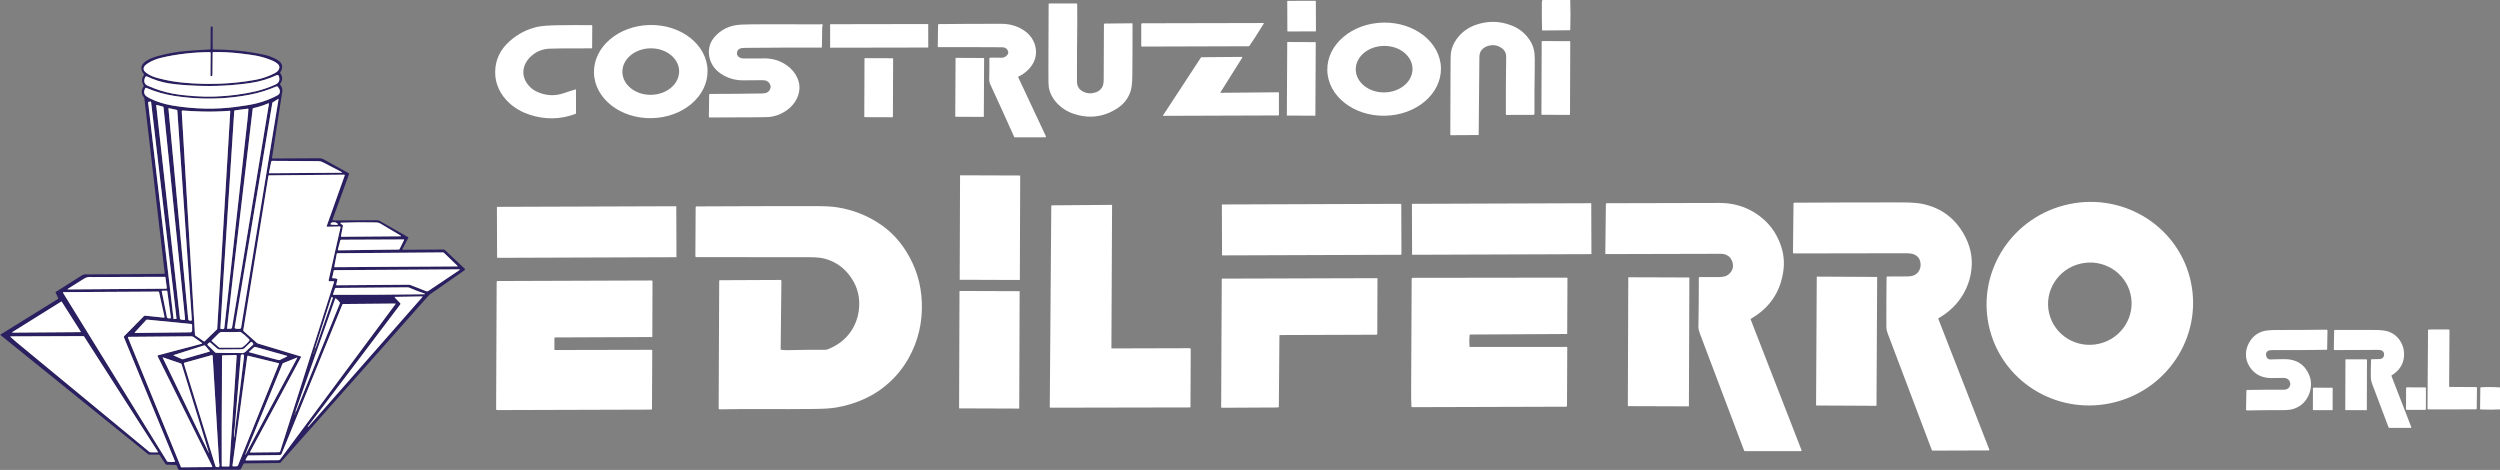 <svg width="2362" height="444" viewBox="0 0 2362 444" fill="none" xmlns="http://www.w3.org/2000/svg">
<rect x="0" y="0" width="2362" height="444" fill="#808080" stroke="none"/>
<g clip-path="url(#clip0_1_2)">
<path d="M1457.31 0C1466.06 0 1474.81 0 1483.56 0C1483.87 9.353 1483.87 18.707 1483.58 28.06C1483.57 28.35 1483.34 28.57 1483.06 28.58L1457.43 28.81C1457.16 28.82 1456.93 28.59 1456.92 28.31C1456.71 19.71 1456.66 11.107 1456.75 2.5C1456.76 1.267 1456.95 0.433 1457.31 0Z" fill="white"/>
<path d="M1242.78 0.724L1216.62 0.816C1216.39 0.817 1216.2 1.005 1216.2 1.237L1216.3 29.317C1216.3 29.549 1216.49 29.736 1216.72 29.736L1242.88 29.644C1243.11 29.643 1243.3 29.455 1243.3 29.223L1243.2 1.143C1243.2 0.911 1243.01 0.724 1242.78 0.724Z" fill="white"/>
<path d="M1017.8 20.32C1017.57 39.127 1017.47 57.937 1017.5 76.75C1017.51 79.157 1018.03 81.203 1019.07 82.89C1020.02 84.437 1021.57 85.717 1023.7 86.73C1027.36 88.47 1031.21 88.643 1035.25 87.25C1038.04 86.29 1040.09 84.63 1041.42 82.27C1042.3 80.703 1042.75 78.27 1042.77 74.97C1042.85 57.79 1042.93 40.44 1043 22.92C1043.01 22.56 1043.29 22.28 1043.64 22.27L1069.5 22C1069.77 21.99 1070 22.22 1070 22.5C1070.05 38.74 1070 54.977 1069.83 71.21C1069.76 77.99 1069.22 82.957 1068.2 86.11C1065.96 93.037 1061.66 98.52 1055.31 102.56C1042.38 110.787 1028.59 112.38 1013.93 107.34C1007.81 105.24 1002.58 101.797 998.24 97.01C994.273 92.637 991.813 87.713 990.86 82.24C990.607 80.813 990.493 75.477 990.52 66.23C990.573 45.403 990.65 24.573 990.75 3.74C990.75 3.5 990.94 3.31 991.17 3.31L1017.08 3.25C1017.44 3.25 1017.72 3.53 1017.73 3.89C1017.84 9.657 1017.86 15.133 1017.8 20.32Z" fill="white"/>
<path d="M1376.19 36.94C1380.88 30.427 1387.15 25.863 1395 23.25C1406.23 19.503 1417.34 19.803 1428.33 24.15C1435.81 27.11 1441.66 32.01 1445.88 38.85C1447.99 42.277 1449.28 45.993 1449.75 50C1450.06 52.633 1450.15 57.133 1450.04 63.5C1449.77 77.913 1449.67 92.647 1449.76 107.7C1449.76 108.14 1449.4 108.5 1448.95 108.5L1423.18 108.57C1422.94 108.57 1422.75 108.38 1422.75 108.14C1422.68 90.127 1422.78 72.08 1423.03 54C1423.09 50.153 1421.54 47.203 1418.38 45.15C1414.2 42.43 1409.73 41.943 1404.98 43.69C1402.39 44.637 1400.42 46.183 1399.08 48.33C1398.2 49.737 1397.74 51.783 1397.71 54.47C1397.45 78.663 1397.24 102.86 1397.07 127.06C1397.06 127.34 1396.84 127.57 1396.56 127.58L1370.8 127.74C1370.5 127.75 1370.25 127.49 1370.25 127.18C1370.35 106.06 1370.43 84.987 1370.48 63.96C1370.5 55.94 1370.6 51.313 1370.79 50.08C1371.5 45.313 1373.3 40.933 1376.19 36.94Z" fill="white"/>
<path d="M1361.4 64.319C1361.87 88.62 1338.21 108.78 1308.56 109.352C1278.92 109.92 1254.51 90.68 1254.04 66.381C1253.57 42.08 1277.23 21.92 1306.88 21.348C1336.52 20.78 1360.93 40.02 1361.4 64.319ZM1334.54 64.872C1334.32 52.74 1322.15 43.11 1307.35 43.373C1292.54 43.63 1280.71 53.68 1280.92 65.808C1281.14 77.94 1293.31 87.57 1308.11 87.307C1322.92 87.05 1334.75 77 1334.54 64.872Z" fill="white"/>
<path d="M1189.4 29.62C1186.54 34.247 1183.56 38.8 1180.47 43.28C1180.29 43.53 1180 43.68 1179.69 43.69L1078.96 44C1078.57 44 1078.25 43.68 1078.25 43.29V22.99C1078.25 22.44 1078.69 22 1079.24 22L1193.76 21.75C1194.13 21.75 1194.22 21.907 1194.02 22.22C1192.46 24.687 1190.92 27.153 1189.4 29.62Z" fill="white"/>
<path d="M962.02 73.02L988.15 128.74C988.37 129.21 988.04 129.75 987.52 129.75H958.88C958.58 129.75 958.3 129.57 958.18 129.3C950.76 112.713 943.233 96.17 935.6 79.67C934.88 78.11 934.547 76.45 934.6 74.69C934.787 68.543 934.833 62.12 934.74 55.42C934.73 54.92 935.14 54.5 935.65 54.5C938.343 54.5 940.883 54.5 943.27 54.5C943.35 54.5 944 54.53 945.22 54.59C947.393 54.69 949.217 54.14 950.69 52.94C952.723 51.28 953.14 49.403 951.94 47.31C950.927 45.55 949.197 44.663 946.75 44.65C926.77 44.517 906.683 44.487 886.49 44.56C886.22 44.57 885.99 44.35 886 44.08L886.29 23.49C886.3 23.09 886.62 22.77 887.03 22.76C907.09 22.547 926.83 22.46 946.25 22.5C954.85 22.52 962.413 24.957 968.94 29.81C972.067 32.137 974.507 35.043 976.26 38.53C978 41.99 978.86 45.58 978.84 49.3C978.813 53.773 977.513 57.903 974.94 61.69C971.847 66.237 967.623 69.79 962.27 72.35C962.02 72.47 961.9 72.77 962.02 73.02Z" fill="white"/>
<path d="M876.711 22.71L784.551 22.87C784.402 22.871 784.281 22.992 784.281 23.141L784.319 44.801C784.319 44.95 784.44 45.071 784.589 45.07L876.749 44.91C876.898 44.909 877.019 44.788 877.019 44.639L876.981 22.979C876.981 22.83 876.86 22.709 876.711 22.71Z" fill="white"/>
<path d="M776.81 27.09L776.54 44.49C776.54 44.77 776.3 45 776.01 45C751.89 44.913 727.93 44.99 704.13 45.23C701.903 45.25 700.34 45.427 699.44 45.76C697.487 46.48 696.443 47.853 696.31 49.88C696.19 51.653 696.803 53.007 698.15 53.94C699.403 54.813 701.02 55.25 703 55.25C707.78 55.25 712.563 55.25 717.35 55.25C717.41 55.25 718.677 55.223 721.15 55.17C729.623 54.983 737.083 57.21 743.53 61.85C748.11 65.137 751.407 69.137 753.42 73.85C755.753 79.33 755.963 84.797 754.05 90.25C751.89 96.397 747.727 101.437 741.56 105.37C737.18 108.157 732.347 109.877 727.06 110.53C726.113 110.65 721.07 110.747 711.93 110.82C698.157 110.927 684.263 110.987 670.25 111C669.97 111 669.74 110.77 669.75 110.48L670 89.51C670.01 89.09 670.34 88.75 670.75 88.75C687.063 88.743 703.453 88.593 719.92 88.3C722.387 88.26 724.183 87.84 725.31 87.04C726.47 86.207 727.3 85.093 727.8 83.7C728.253 82.42 728.177 81.137 727.57 79.85C726.283 77.117 724.01 75.75 720.75 75.75C714.663 75.75 708.58 75.797 702.5 75.89C694.56 76.01 687.33 73.86 680.81 69.44C677.39 67.113 674.71 64.233 672.77 60.8C670.85 57.393 669.837 53.723 669.73 49.79C669.59 44.35 671.283 39.523 674.81 35.31C681.123 27.79 689.603 23.77 700.25 23.25C707.817 22.877 732.573 22.793 774.52 23C774.727 23 775.207 22.953 775.96 22.86C777.007 22.733 777.417 23.117 777.19 24.01C776.95 24.937 776.823 25.963 776.81 27.09Z" fill="white"/>
<path d="M668.49 66.6C668.96 90.91 645.31 111.07 615.675 111.642C586.04 112.21 561.64 92.97 561.17 68.66C560.7 44.35 584.35 24.19 613.985 23.618C643.62 23.05 668.02 42.29 668.49 66.6ZM641.656 67.152C641.44 55.02 629.27 45.39 614.457 45.653C599.65 45.91 587.81 55.96 588.024 68.088C588.24 80.22 600.41 89.85 615.223 89.587C630.03 89.33 641.87 79.28 641.656 67.152Z" fill="white"/>
<path d="M559.56 24.27L559.44 45.18C559.44 45.46 559.22 45.69 558.94 45.69C537 45.623 523.603 45.727 518.75 46C512.597 46.347 507.233 48.46 502.66 52.34C498.407 55.947 495.797 60.083 494.83 64.75C493.717 70.157 495.107 75.323 499 80.25C501.287 83.143 504.33 85.407 508.13 87.04C516.15 90.487 524.217 90.853 532.33 88.14C535.303 87.14 536.803 86.637 536.83 86.63C539.13 85.937 541.423 85.217 543.71 84.47C543.95 84.39 544.19 84.56 544.19 84.81L544.2 106.93C544.2 107.24 544.01 107.51 543.72 107.61C529.48 112.957 514.97 113.19 500.19 108.31C492.85 105.883 486.51 102.223 481.17 97.33C476.93 93.443 473.63 88.987 471.27 83.96C468.943 79.007 467.8 73.717 467.84 68.09C467.927 56.59 472.553 46.803 481.72 38.73C489.433 31.937 498.143 27.473 507.85 25.34C511.89 24.453 518.52 23.95 527.74 23.83C538.027 23.69 548.463 23.667 559.05 23.76C559.34 23.76 559.57 23.99 559.56 24.27Z" fill="white"/>
<path d="M192.69 444C184.77 444 176.853 444 168.94 444C168.153 443.04 167.557 441.84 167.15 440.4C166.97 439.73 166.35 439.27 165.63 439.25L157.25 439.03C156.94 439.02 156.65 438.85 156.47 438.57L150.77 429.92C150.61 429.68 150.32 429.53 150 429.53L140.81 429.47C140.51 429.47 140.2 429.35 139.92 429.12L0.33 316.45C0.23 316.37 0.24 316.22 0.35 316.15L54.76 282.45C55.01 282.3 55.11 281.98 54.99 281.72L52.54 276.51C52.42 276.25 52.5 275.94 52.73 275.79C60.757 270.61 68.827 265.493 76.94 260.44C78.447 259.5 79.967 259.073 81.5 259.16C82.453 259.22 82.953 259.25 83 259.25C107.067 259.21 131.13 259.023 155.19 258.69C155.46 258.69 155.66 258.45 155.63 258.18L136.4 93.17C136.35 92.79 136.21 92.43 135.98 92.12C133.36 88.653 133.27 85.167 135.71 81.66C135.88 81.41 135.89 81.08 135.73 80.82C133.663 77.453 133.74 74.15 135.96 70.91C136.13 70.67 136.12 70.35 135.94 70.12C132.193 65.4 132.817 61.297 137.81 57.81C140.45 55.97 144.117 54.39 148.81 53.07C157.47 50.63 166.283 49.023 175.25 48.25C182.97 47.583 190.7 47.07 198.44 46.71C198.72 46.7 198.94 46.46 198.94 46.18L199.06 26.06C199.06 25.7 199.18 25.38 199.39 25.2C199.85 24.78 200.28 24.807 200.68 25.28C200.893 25.527 200.997 25.873 200.99 26.32C200.877 32.967 200.877 39.61 200.99 46.25C201 46.53 201.22 46.75 201.5 46.75C218.913 46.797 235.33 48.547 250.75 52C253.383 52.587 256.203 53.593 259.21 55.02C262.337 56.507 264.413 58.013 265.44 59.54C267.147 62.1 266.927 65.033 264.78 68.34C264.62 68.59 264.63 68.91 264.8 69.15C267.18 72.437 267.167 75.75 264.76 79.09C264.53 79.41 264.55 79.84 264.8 80.15C266.413 82.083 267.033 84.26 266.66 86.68C263.473 107.393 260.25 128.247 256.99 149.24C256.95 149.51 257.16 149.75 257.43 149.75C272.203 149.663 287.033 149.583 301.92 149.51C303.307 149.503 304.603 149.843 305.81 150.53C313.723 155.01 321.603 159.393 329.45 163.68C329.74 163.84 329.88 164.2 329.76 164.52L314.16 207.49C314.02 207.86 314.3 208.26 314.7 208.26L356.56 208.06C357.23 208.06 357.89 208.24 358.48 208.57L385.52 224.06C385.78 224.2 385.87 224.53 385.73 224.79L380.24 235.26C380.07 235.6 380.31 236 380.69 236L418.87 235.75C419.49 235.74 420.1 235.98 420.56 236.42L439.12 253.96C439.5 254.32 439.45 254.93 439.03 255.22L406.35 278.04C405.77 278.44 405.253 278.897 404.8 279.41L265.02 437.06C264.81 437.3 264.51 437.43 264.19 437.44L230.82 437.8C230.5 437.81 230.21 437.98 230.07 438.26L227.55 443.09C227.33 443.51 226.9 443.77 226.45 443.76C214.797 443.627 203.543 443.707 192.69 444ZM200.38 71.6C199.307 72.527 198.787 72.16 198.82 70.5C198.933 64.087 198.993 57.253 199 50C199 49.58 198.66 49.24 198.24 49.24C182.613 49.347 167.513 51.08 152.94 54.44C147.933 55.593 143.587 57.327 139.9 59.64C138.047 60.8 136.817 61.93 136.21 63.03C135.117 65.03 135.733 66.917 138.06 68.69C140.367 70.443 143.047 71.84 146.1 72.88C147.76 73.447 150.657 74.21 154.79 75.17C160.843 76.583 167.497 77.61 174.75 78.25C197.61 80.263 219.787 79.32 241.28 75.42C247.54 74.287 253.497 72.263 259.15 69.35C261.41 68.19 262.86 66.907 263.5 65.5C264.493 63.327 263.893 61.423 261.7 59.79C260.22 58.69 258.627 57.79 256.92 57.09C252.06 55.09 247.07 53.593 241.95 52.6C238.81 51.993 233.673 51.277 226.54 50.45C218.213 49.477 209.847 49.053 201.44 49.18C201.16 49.19 200.93 49.41 200.92 49.69L200.74 70.75C200.74 71.09 200.61 71.4 200.38 71.6ZM186.57 81.04C174.85 80.587 165.68 79.803 159.06 78.69C152.187 77.53 145.513 75.403 139.04 72.31C138.31 71.96 137.43 72.29 137.11 73.04C135.477 76.88 136.347 79.557 139.72 81.07C147.247 84.437 155.017 86.883 163.03 88.41C168.343 89.417 174.963 90.213 182.89 90.8C196.343 91.787 209.75 91.377 223.11 89.57C230.657 88.557 236.937 87.43 241.95 86.19C248.157 84.663 254.203 82.58 260.09 79.94C263.59 78.367 264.713 75.673 263.46 71.86C263.18 71.03 262.25 70.63 261.46 71C253.46 74.693 245.147 77.163 236.52 78.41C219.953 80.803 203.303 81.68 186.57 81.04ZM190.57 93.02C182.003 92.74 173.483 91.957 165.01 90.67C155.877 89.283 146.91 86.727 138.11 83C137.8 82.86 137.43 82.99 137.27 83.29C135.95 85.69 135.827 87.753 136.9 89.48C137.527 90.5 138.973 91.59 141.24 92.75C147.687 96.057 155.023 98.39 163.25 99.75C183.55 103.11 203.34 103.54 222.62 101.04C231.06 99.947 237.63 98.823 242.33 97.67C249.043 96.017 255.493 93.57 261.68 90.33C263.253 89.503 264.15 88.507 264.37 87.34C264.69 85.607 264.04 83.81 262.42 81.95C262.1 81.59 261.6 81.47 261.16 81.66C252.993 85.187 244.667 87.77 236.18 89.41C221.113 92.317 205.91 93.52 190.57 93.02ZM257.7 96.67C257.48 96.81 257.32 97.1 257.26 97.46L221.76 309.34C221.68 309.86 222.02 310.35 222.53 310.46C224.563 310.867 226.133 310.847 227.24 310.4C227.51 310.29 227.71 310.02 227.77 309.69L263.14 93.85C263.207 93.443 263.077 93.343 262.75 93.55L257.7 96.67ZM142.72 96.229C142.7 96.08 142.57 95.98 142.42 95.993L140.156 96.258C140.01 96.28 139.9 96.41 139.919 96.558L163.96 301.211C163.98 301.36 164.11 301.46 164.26 301.448L166.524 301.181C166.67 301.16 166.78 301.03 166.761 300.882L142.72 96.229ZM220.56 256.92C218.487 274.607 216.483 292.3 214.55 310C214.51 310.35 214.71 310.65 214.97 310.64L218.08 310.53C218.64 310.51 219.13 310.03 219.24 309.38L254.06 98.39C254.18 97.657 253.9 97.437 253.22 97.73C248.88 99.577 244.237 101.067 239.29 102.2C239 102.27 238.79 102.51 238.75 102.8C232.643 154.167 226.58 205.54 220.56 256.92ZM153.82 100.71L148.05 99.14C147.81 99.07 147.59 99.29 147.62 99.56L170.01 300.95C170.05 301.28 170.23 301.56 170.49 301.7C171.077 302.02 171.727 302.16 172.44 302.12C172.767 302.1 173.083 302.14 173.39 302.24C174.457 302.593 174.93 302.177 174.81 300.99C168.017 234.497 161.25 168.037 154.51 101.61C154.47 101.17 154.19 100.81 153.82 100.71ZM166.93 103.83L159.6 102.22C159.35 102.17 159.13 102.37 159.15 102.62C165.303 168.42 171.467 234.073 177.64 299.58C177.787 301.12 177.863 301.9 177.87 301.92C178.197 302.667 179.07 303.02 180.49 302.98C180.93 302.96 181.27 302.58 181.24 302.14L167.52 104.52C167.5 104.18 167.26 103.9 166.93 103.83ZM211.32 259.43C210.247 276.117 209.213 292.997 208.22 310.07C208.2 310.37 208.39 310.63 208.68 310.71C210.733 311.263 211.827 310.923 211.96 309.69C219.18 244.37 226.443 179.057 233.75 113.75C234.283 109.003 234.59 105.443 234.67 103.07C234.68 102.82 234.45 102.62 234.19 102.66L222.06 104.29C221.65 104.34 221.34 104.66 221.31 105.04C217.937 156.82 214.607 208.283 211.32 259.43ZM190.57 105.35C184.877 105.17 178.827 104.863 172.42 104.43C172.01 104.4 171.67 104.73 171.7 105.14L184.22 316.25C184.24 316.59 184.39 316.89 184.64 317.06L192.57 322.49C192.82 322.66 193.16 322.63 193.37 322.42L204.85 311.3C205.07 311.09 205.2 310.78 205.22 310.44L217.55 105.23C217.57 104.92 217.31 104.67 217 104.69C207.947 105.39 199.137 105.61 190.57 105.35ZM256.26 152.69L254.13 163.2C254.08 163.45 254.29 163.69 254.57 163.68L322.4 163.19C323.467 163.183 323.527 162.937 322.58 162.45C316.687 159.417 310.813 156.36 304.96 153.28C303.653 152.593 302.26 152.247 300.78 152.24C286.493 152.16 271.953 152.08 257.16 152C256.72 151.99 256.34 152.28 256.26 152.69ZM284.45 337.37L236.24 427.06C236.13 427.26 236.28 427.51 236.51 427.51L263.63 427.24C264.12 427.23 264.55 426.91 264.7 426.44L315.66 266.25C315.74 266 315.56 265.75 315.3 265.75H311.41C310.81 265.75 310.37 265.19 310.5 264.6L321.72 214.79C321.82 214.36 321.47 213.95 321.01 213.96L309.11 214.25C308.76 214.26 308.52 213.91 308.64 213.57L325.67 165.75C325.79 165.41 325.55 165.06 325.19 165.06L254.19 165.68C253.9 165.69 253.66 165.9 253.61 166.18L229.9 311.85C229.83 312.27 229.99 312.69 230.31 312.98L242.27 323.64C242.843 324.153 243.497 324.52 244.23 324.74L284.22 336.79C284.46 336.86 284.57 337.14 284.45 337.37ZM318.37 210.86C317.517 210.22 316.557 209.92 315.49 209.96C313.497 210.027 312.437 210.603 312.31 211.69C312.28 211.96 312.5 212.19 312.8 212.21C314.033 212.277 315.263 212.35 316.49 212.43C319.397 212.617 320.023 212.093 318.37 210.86ZM323.38 212.29C323.84 212.48 324.1 212.97 324 213.48L322.14 223.19C322.09 223.45 322.3 223.69 322.57 223.68L378.12 223.24C379.08 223.227 379.147 222.977 378.32 222.49C371.9 218.683 365.627 214.95 359.5 211.29C358.327 210.597 357.063 210.23 355.71 210.19C344.45 209.897 333.193 209.973 321.94 210.42C321.7 210.43 321.56 210.69 321.68 210.88C322.087 211.527 322.653 211.997 323.38 212.29ZM321.5 227.2L319.24 235.79C319.14 236.15 319.42 236.5 319.79 236.5L376.75 235.76C377.07 235.76 377.36 235.59 377.49 235.32L381.76 226.74C381.87 226.51 381.7 226.25 381.44 226.25L322.42 226.5C321.99 226.5 321.61 226.79 321.5 227.2ZM318.16 239.79L315.88 251.94C315.83 252.2 316.04 252.44 316.31 252.43L432.19 251.69C432.543 251.69 432.593 251.567 432.34 251.32L419.38 238.83C419.16 238.62 418.84 238.5 418.5 238.5L318.84 239.26C318.5 239.26 318.22 239.48 318.16 239.79ZM318.79 264.17L317.66 268.96C317.59 269.24 317.82 269.51 318.12 269.51L386.13 268.99C386.71 268.983 387.25 269.08 387.75 269.28L402.64 275.1C403.3 275.36 404.04 275.28 404.62 274.9L433.89 255.3C434.697 254.76 434.617 254.493 433.65 254.5L316 255.25C315.68 255.25 315.4 255.44 315.34 255.72L313.87 262.45C313.82 262.69 314.04 262.9 314.32 262.88C315.787 262.733 317.177 262.933 318.49 263.48C318.73 263.58 318.86 263.88 318.79 264.17ZM157.62 272.23L156.3 262.05C156.26 261.77 156 261.56 155.69 261.56C132.843 261.593 109.997 261.657 87.15 261.75C87.09 261.75 86.493 261.723 85.36 261.67C83.253 261.57 81.197 262.16 79.19 263.44C74.29 266.547 69.367 269.633 64.42 272.7C63.62 273.193 63.693 273.437 64.64 273.43L157.13 272.75C157.43 272.74 157.66 272.5 157.62 272.23ZM315.1 278.56C344.18 278.573 372.813 278.387 401 278C401.473 277.993 401.62 277.86 401.44 277.6C401.38 277.5 401.27 277.423 401.11 277.37C396.223 275.73 391.47 273.9 386.85 271.88C386.257 271.62 385.643 271.493 385.01 271.5L317.31 272.06C316.97 272.06 316.68 272.24 316.58 272.51L314.65 278.01C314.55 278.28 314.78 278.56 315.1 278.56ZM158.34 300.52C159.28 300.927 160.177 300.987 161.03 300.7C161.31 300.6 161.49 300.31 161.44 300L158.02 275.06C157.99 274.8 157.73 274.61 157.43 274.62L153.24 274.72C152.97 274.73 152.77 274.96 152.82 275.2L157.76 299.81C157.82 300.12 158.04 300.39 158.34 300.52ZM137.17 298.25L154.82 300.11C155.2 300.15 155.5 299.81 155.42 299.43L150.27 276C150.21 275.7 149.94 275.49 149.64 275.5L60.23 276.01C59.537 276.017 59.373 276.317 59.74 276.91L157.8 435.76C157.97 436.04 158.25 436.23 158.55 436.28C160.697 436.653 162.85 436.67 165.01 436.33C165.26 436.29 165.41 436.03 165.31 435.79L117.09 318.74C116.92 318.34 117.01 317.88 117.31 317.58L135.97 298.66C136.27 298.35 136.72 298.2 137.17 298.25ZM291.73 402.71C327.577 361.977 363.4 321.217 399.2 280.43C399.413 280.183 399.357 280.063 399.03 280.07L373.59 280.51C372.817 280.523 372.703 280.813 373.25 281.38L378.15 286.47C378.45 286.78 378.47 287.27 378.2 287.63C349.227 326.07 320.21 364.377 291.15 402.55C291.043 402.69 290.963 402.83 290.91 402.97C290.603 403.763 290.877 403.677 291.73 402.71ZM297.75 328.71L295.92 334.21C295.753 334.697 295.873 334.813 296.28 334.56C296.46 334.447 296.56 334.263 296.58 334.01C296.627 333.557 296.673 333.267 296.72 333.14C297.26 331.687 297.757 330.223 298.21 328.75L314.34 281.97C314.45 281.65 314.42 281.31 314.27 281.06C313.737 280.193 313.25 280.443 312.81 281.81C307.817 297.45 302.797 313.083 297.75 328.71ZM279.21 388.5L278.11 391.67C278.03 391.9 278.09 392.14 278.26 392.22C278.447 392.307 278.587 392.18 278.68 391.84C278.96 390.793 279.303 389.763 279.71 388.75L321.06 286.71C321.19 286.41 321.17 286.07 321.01 285.8C320.31 284.573 319.117 283.323 317.43 282.05C317.16 281.85 316.78 281.96 316.67 282.27L279.21 388.5ZM75.97 313.79C76.343 313.79 76.43 313.633 76.23 313.32L58.38 285.15C58.24 284.93 57.96 284.87 57.74 285.01L12 313.56C11.247 314.027 11.313 314.257 12.2 314.25L75.97 313.79ZM234.14 430.66C233.32 431.867 232.61 433.077 232.01 434.29C231.85 434.62 232.08 435 232.44 435L263.26 434.76C263.79 434.76 264.31 434.49 264.64 434.04L373.57 287.39C373.857 287.003 373.76 286.81 373.28 286.81L324.3 287.25C323.92 287.25 323.58 287.48 323.43 287.84L266.09 428.76C265.81 429.46 265.12 429.93 264.35 429.94L234.51 430.31C234.4 430.31 234.3 430.38 234.24 430.49C234.213 430.55 234.18 430.607 234.14 430.66ZM180.54 306.1L139.1 301.99C138.72 301.95 138.33 302.1 138.06 302.4L127.49 313.91C127.077 314.357 127.173 314.577 127.78 314.57L179.93 313.98C180.8 313.97 181.5 313.26 181.5 312.39V307.17C181.5 306.61 181.08 306.15 180.54 306.1ZM200.2 322.36L206.74 328.12C207.02 328.37 207.38 328.5 207.74 328.5L227.93 328.43C228.28 328.42 228.61 328.33 228.86 328.16C231 326.74 233.18 324.7 235.4 322.04C235.78 321.58 235.75 320.92 235.34 320.49C232.72 317.783 230.137 315.567 227.59 313.84C227.33 313.66 227.01 313.57 226.69 313.58C221.797 313.773 216.9 313.833 212 313.76C211.96 313.76 211.463 313.723 210.51 313.65C208.977 313.523 207.667 314 206.58 315.08C204.527 317.107 202.383 319.237 200.15 321.47C199.91 321.72 199.93 322.13 200.2 322.36ZM16.06 323.71C57.7 358.177 99.387 392.583 141.12 426.93C141.42 427.17 141.73 427.31 142 427.32L148.75 427.4C149.283 427.407 149.4 427.177 149.1 426.71L79.46 317.98C79.29 317.72 79 317.56 78.68 317.56L10.21 317.81C9.637 317.81 9.563 318.007 9.99 318.4C12.123 320.36 14.147 322.13 16.06 323.71ZM148.94 336.62C148.75 336.24 148.96 335.78 149.37 335.67L190.46 324.76C191.087 324.593 191.137 324.32 190.61 323.94L183.07 318.52C182.36 318 181.5 317.73 180.62 317.74L121.54 318.26C121.1 318.26 120.81 318.71 120.98 319.12L170.87 441.05C170.99 441.33 171.27 441.52 171.59 441.52L200.1 441.25C200.44 441.25 200.67 440.9 200.52 440.59L148.94 336.62ZM204.19 333.33C211.583 333.53 218.977 333.59 226.37 333.51C226.43 333.51 227.013 333.543 228.12 333.61C229.667 333.703 231.017 333.223 232.17 332.17C234.063 330.443 235.92 328.68 237.74 326.88C237.787 326.833 238.11 326.57 238.71 326.09C239.777 325.237 239.46 324.227 237.76 323.06C237.52 322.9 237.2 322.93 236.98 323.14L231.14 328.8C230.313 329.6 229.23 330.003 227.89 330.01L207.44 330.18C206.64 330.19 205.84 329.88 205.2 329.32L198.89 323.81C198.63 323.58 198.3 323.49 198.01 323.57C197.31 323.75 196.673 324.303 196.1 325.23C195.94 325.49 195.98 325.83 196.19 326.04L203.32 332.98C203.53 333.19 203.84 333.32 204.19 333.33ZM164.06 335.86L172.03 339.34C172.29 339.46 172.63 339.46 172.98 339.36L198.12 332.14C198.29 332.09 198.36 331.88 198.24 331.74L193.93 326.71C193.63 326.35 193.13 326.21 192.68 326.36L164.1 335.46C163.733 335.58 163.72 335.713 164.06 335.86ZM256.17 338.38C258.277 338.927 260.637 339.53 263.25 340.19C263.65 340.29 264.1 340.24 264.52 340.03L270.76 337.01C271.567 336.617 271.547 336.303 270.7 336.07L241.43 327.84C240.87 327.68 240.31 327.78 239.95 328.11L235.38 332.3C235.12 332.547 235.173 332.72 235.54 332.82C242.393 334.747 249.27 336.6 256.17 338.38ZM221.79 404C221.337 406.48 221.16 409.09 221.26 411.83C221.353 414.33 221.507 414.333 221.72 411.84C221.927 409.447 222.09 407.167 222.21 405C224.983 382.42 227.75 359.837 230.51 337.25C230.77 335.077 229.94 334.367 228.02 335.12C227.74 335.23 227.54 335.5 227.52 335.82L221.79 404ZM206.99 436.79C205.01 403.683 202.987 370.15 200.92 336.19C200.89 335.73 200.44 335.41 199.99 335.53L174.42 342.65C173.94 342.78 173.66 343.28 173.81 343.76L203.6 440.51C203.69 440.82 203.93 441.06 204.22 441.14C206.593 441.8 207.627 441.103 207.32 439.05C207.107 437.63 206.997 436.877 206.99 436.79ZM209.69 362.19C209.47 387.877 209.407 413.843 209.5 440.09C209.51 440.45 209.79 440.74 210.15 440.74L216.2 440.7C216.48 440.7 216.7 440.47 216.72 440.18L223.6 336.22C223.63 335.77 223.24 335.39 222.77 335.4L210.37 335.73C210.02 335.74 209.75 336.01 209.75 336.34C209.783 344.927 209.763 353.543 209.69 362.19ZM263.35 343.21L234.34 336.1C234.03 336.02 233.71 336.24 233.67 336.56L219.63 439.94C219.58 440.28 219.78 440.59 220.04 440.58L223.82 440.55C224.23 440.54 224.62 440.24 224.81 439.77L263.59 343.68C263.67 343.48 263.56 343.26 263.35 343.21ZM170.74 343.35L154.04 337.71C153.713 337.597 153.627 337.697 153.78 338.01C168.207 367.923 182.663 397.823 197.15 427.71C197.49 428.41 197.55 428.4 197.33 427.68C188.797 400.107 180.223 372.303 171.61 344.27C171.47 343.83 171.15 343.49 170.74 343.35ZM255.94 370.44C251.54 381.293 243.473 400.883 231.74 429.21C231.593 429.563 231.673 429.62 231.98 429.38C232.033 429.34 232.077 429.283 232.11 429.21C248.237 398.843 264.453 368.517 280.76 338.23C280.973 337.837 280.873 337.723 280.46 337.89L267.52 343.1C267.23 343.21 267 343.46 266.87 343.77C264.297 349.903 260.653 358.793 255.94 370.44Z" fill="#2A1F61"/>
<path d="M1483 38.885L1457.16 38.795C1456.84 38.794 1456.58 39.053 1456.58 39.373L1456.34 107.873C1456.34 108.193 1456.6 108.454 1456.92 108.455L1482.76 108.545C1483.08 108.546 1483.34 108.287 1483.34 107.967L1483.58 39.467C1483.58 39.147 1483.32 38.886 1483 38.885Z" fill="white"/>
<path d="M1242.86 39.82L1216.44 39.681C1216.3 39.681 1216.18 39.796 1216.18 39.94L1215.82 108.919C1215.82 109.063 1215.93 109.18 1216.08 109.18L1242.5 109.319C1242.64 109.319 1242.76 109.204 1242.76 109.06L1243.12 40.081C1243.12 39.937 1243.01 39.82 1242.86 39.82Z" fill="white"/>
<path d="M200.74 70.75L200.92 49.69C200.93 49.41 201.16 49.19 201.44 49.18C209.847 49.053 218.213 49.477 226.54 50.45C233.673 51.277 238.81 51.993 241.95 52.6C247.07 53.593 252.06 55.09 256.92 57.09C258.627 57.79 260.22 58.69 261.7 59.79C263.893 61.423 264.493 63.327 263.5 65.5C262.86 66.907 261.41 68.19 259.15 69.35C253.497 72.263 247.54 74.287 241.28 75.42C219.787 79.32 197.61 80.263 174.75 78.25C167.497 77.61 160.843 76.583 154.79 75.17C150.657 74.21 147.76 73.447 146.1 72.88C143.047 71.84 140.367 70.443 138.06 68.69C135.733 66.917 135.117 65.03 136.21 63.03C136.817 61.93 138.047 60.8 139.9 59.64C143.587 57.327 147.933 55.593 152.94 54.44C167.513 51.08 182.613 49.347 198.24 49.24C198.66 49.24 199 49.58 199 50C198.993 57.253 198.933 64.087 198.82 70.5C198.787 72.16 199.307 72.527 200.38 71.6C200.61 71.4 200.74 71.09 200.74 70.75Z" fill="white"/>
<path d="M1153.31 87.68L1207.81 87.19C1208.1 87.18 1208.33 87.41 1208.33 87.68V108.56C1208.33 108.84 1208.09 109.07 1207.8 109.07L1099.07 109.44C1098.73 109.44 1098.65 109.3 1098.84 109.02L1134.54 54.48C1134.71 54.22 1135 54.06 1135.31 54.06L1173.02 53.75C1173.75 53.743 1173.92 54.053 1173.53 54.68L1153.07 87.26C1152.9 87.54 1152.98 87.68 1153.31 87.68Z" fill="white"/>
<path d="M929.535 54.81L903.076 54.671C902.932 54.67 902.815 54.786 902.814 54.93L902.526 110.049C902.525 110.193 902.641 110.31 902.785 110.31L929.244 110.449C929.388 110.45 929.505 110.334 929.506 110.19L929.794 55.071C929.795 54.927 929.679 54.81 929.535 54.81Z" fill="white"/>
<path d="M843.387 55.036L817.207 54.944C816.97 54.944 816.777 55.136 816.776 55.373L816.584 110.253C816.583 110.49 816.775 110.683 817.013 110.684L843.193 110.776C843.43 110.776 843.623 110.584 843.624 110.347L843.816 55.467C843.817 55.23 843.625 55.037 843.387 55.036Z" fill="white"/>
<path d="M186.57 81.04C203.303 81.68 219.953 80.803 236.52 78.41C245.147 77.163 253.46 74.693 261.46 71C262.25 70.63 263.18 71.03 263.46 71.86C264.713 75.673 263.59 78.367 260.09 79.94C254.203 82.58 248.157 84.663 241.95 86.19C236.937 87.43 230.657 88.557 223.11 89.57C209.75 91.377 196.343 91.787 182.89 90.8C174.963 90.213 168.343 89.417 163.03 88.41C155.017 86.883 147.247 84.437 139.72 81.07C136.347 79.557 135.477 76.88 137.11 73.04C137.43 72.29 138.31 71.96 139.04 72.31C145.513 75.403 152.187 77.53 159.06 78.69C165.68 79.803 174.85 80.587 186.57 81.04Z" fill="white"/>
<path d="M190.57 93.02C205.91 93.52 221.113 92.317 236.18 89.41C244.667 87.77 252.993 85.187 261.16 81.66C261.6 81.47 262.1 81.59 262.42 81.95C264.04 83.81 264.69 85.607 264.37 87.34C264.15 88.507 263.253 89.503 261.68 90.33C255.493 93.57 249.043 96.017 242.33 97.67C237.63 98.823 231.06 99.947 222.62 101.04C203.34 103.54 183.55 103.11 163.25 99.75C155.023 98.39 147.687 96.057 141.24 92.75C138.973 91.59 137.527 90.5 136.9 89.48C135.827 87.753 135.95 85.69 137.27 83.29C137.43 82.99 137.8 82.86 138.11 83C146.91 86.727 155.877 89.283 165.01 90.67C173.483 91.957 182.003 92.74 190.57 93.02Z" fill="white"/>
<path d="M257.7 96.67L262.75 93.55C263.077 93.343 263.207 93.443 263.14 93.85L227.77 309.69C227.71 310.02 227.51 310.29 227.24 310.4C226.133 310.847 224.563 310.867 222.53 310.46C222.02 310.35 221.68 309.86 221.76 309.34L257.26 97.46C257.32 97.1 257.48 96.81 257.7 96.67Z" fill="white"/>
<path d="M142.42 95.993L140.156 96.258C140.008 96.276 139.902 96.41 139.919 96.558L163.96 301.211C163.978 301.359 164.112 301.465 164.26 301.448L166.524 301.182C166.672 301.164 166.778 301.03 166.761 300.882L142.72 96.229C142.702 96.081 142.568 95.975 142.42 95.993Z" fill="white"/>
<path d="M220.56 256.92C226.58 205.54 232.643 154.167 238.75 102.8C238.79 102.51 239 102.27 239.29 102.2C244.237 101.067 248.88 99.577 253.22 97.73C253.9 97.437 254.18 97.657 254.06 98.39L219.24 309.38C219.13 310.03 218.64 310.51 218.08 310.53L214.97 310.64C214.71 310.65 214.51 310.35 214.55 310C216.483 292.3 218.487 274.607 220.56 256.92Z" fill="white"/>
<path d="M153.82 100.71C154.19 100.81 154.47 101.17 154.51 101.61C161.25 168.037 168.017 234.497 174.81 300.99C174.93 302.177 174.457 302.593 173.39 302.24C173.083 302.14 172.767 302.1 172.44 302.12C171.727 302.16 171.077 302.02 170.49 301.7C170.23 301.56 170.05 301.28 170.01 300.95L147.62 99.56C147.59 99.29 147.81 99.07 148.05 99.14L153.82 100.71Z" fill="white"/>
<path d="M166.93 103.83C167.26 103.9 167.5 104.18 167.52 104.52L181.24 302.14C181.27 302.58 180.93 302.96 180.49 302.98C179.07 303.02 178.197 302.667 177.87 301.92C177.863 301.9 177.787 301.12 177.64 299.58C171.467 234.073 165.303 168.42 159.15 102.62C159.13 102.37 159.35 102.17 159.6 102.22L166.93 103.83Z" fill="white"/>
<path d="M211.32 259.43C214.607 208.283 217.937 156.82 221.31 105.04C221.34 104.66 221.65 104.34 222.06 104.29L234.19 102.66C234.45 102.62 234.68 102.82 234.67 103.07C234.59 105.443 234.283 109.003 233.75 113.75C226.443 179.057 219.18 244.37 211.96 309.69C211.827 310.923 210.733 311.263 208.68 310.71C208.39 310.63 208.2 310.37 208.22 310.07C209.213 292.997 210.247 276.117 211.32 259.43Z" fill="white"/>
<path d="M190.57 105.35C199.137 105.61 207.947 105.39 217 104.69C217.31 104.67 217.57 104.92 217.55 105.23L205.22 310.44C205.2 310.78 205.07 311.09 204.85 311.3L193.37 322.42C193.16 322.63 192.82 322.66 192.57 322.49L184.64 317.06C184.39 316.89 184.24 316.59 184.22 316.25L171.7 105.14C171.67 104.73 172.01 104.4 172.42 104.43C178.827 104.863 184.877 105.17 190.57 105.35Z" fill="white"/>
<path d="M256.26 152.69C256.34 152.28 256.72 151.99 257.16 152C271.953 152.08 286.493 152.16 300.78 152.24C302.26 152.247 303.653 152.593 304.96 153.28C310.813 156.36 316.687 159.417 322.58 162.45C323.527 162.937 323.467 163.183 322.4 163.19L254.57 163.68C254.29 163.69 254.08 163.45 254.13 163.2L256.26 152.69Z" fill="white"/>
<path d="M284.22 336.79L244.23 324.74C243.497 324.52 242.843 324.153 242.27 323.64L230.31 312.98C229.99 312.69 229.83 312.27 229.9 311.85L253.61 166.18C253.66 165.9 253.9 165.69 254.19 165.68L325.19 165.06C325.55 165.06 325.79 165.41 325.67 165.75L308.64 213.57C308.52 213.91 308.76 214.26 309.11 214.25L321.01 213.96C321.47 213.95 321.82 214.36 321.72 214.79L310.5 264.6C310.37 265.19 310.81 265.75 311.41 265.75H315.3C315.56 265.75 315.74 266 315.66 266.25L264.7 426.44C264.55 426.91 264.12 427.23 263.63 427.24L236.51 427.51C236.28 427.51 236.13 427.26 236.24 427.06L284.45 337.37C284.57 337.14 284.46 336.86 284.22 336.79Z" fill="white"/>
<path d="M963.622 165.819L907.322 165.622C907.179 165.622 907.062 165.738 907.062 165.881L906.719 264.061C906.718 264.204 906.834 264.321 906.978 264.321L963.278 264.518C963.421 264.518 963.538 264.402 963.538 264.259L963.881 166.079C963.882 165.936 963.766 165.819 963.622 165.819Z" fill="white"/>
<path d="M2068.97 262.305C2082.34 313.64 2050.87 366.27 1998.68 379.868C1946.49 393.46 1893.34 362.87 1879.97 311.535C1866.6 260.2 1898.07 207.57 1950.26 193.972C2002.45 180.38 2055.6 210.97 2068.97 262.305ZM2012.96 278.044C2008.13 257.14 1986.99 244.17 1965.73 249.076C1944.47 253.98 1931.16 274.91 1935.98 295.816C1940.81 316.72 1961.95 329.69 1983.21 324.784C2004.47 319.88 2017.78 298.95 2012.96 278.044Z" fill="white"/>
<path d="M1879.01 425.56L1825.94 425.75C1825.61 425.76 1825.31 425.55 1825.19 425.24C1811.15 388.093 1797.18 351.167 1783.28 314.46C1782.59 312.653 1782.25 310.783 1782.24 308.85C1782.19 293.243 1782.25 277.55 1782.44 261.77C1782.45 261.48 1782.68 261.25 1782.97 261.25C1789.64 261.283 1796.29 261.25 1802.94 261.15C1807.17 261.09 1810.34 259.647 1812.43 256.82C1814.37 254.193 1815.02 251.153 1814.37 247.7C1813.74 244.3 1811.83 241.883 1808.65 240.45C1806.87 239.65 1804.04 239.253 1800.17 239.26C1764.89 239.347 1729.72 239.407 1694.65 239.44C1694.29 239.44 1693.99 239.14 1693.99 238.77L1694.51 192.27C1694.51 191.85 1694.85 191.51 1695.27 191.51C1729.28 191.303 1763.03 191.213 1796.51 191.24C1805.31 191.247 1811.94 191.717 1816.39 192.65C1834.92 196.55 1848.52 207.187 1857.19 224.56C1862.6 235.413 1864.21 246.82 1862 258.78C1860.78 265.413 1858.5 271.637 1855.15 277.45C1849.64 287.037 1841.79 294.747 1831.6 300.58C1831.34 300.72 1831.23 301.04 1831.34 301.31L1879.52 424.81C1879.66 425.17 1879.4 425.56 1879.01 425.56Z" fill="white"/>
<path d="M1684.9 256.04C1682.11 275.913 1671.95 290.913 1654.42 301.04C1654.09 301.23 1653.95 301.63 1654.09 301.99L1702.1 425.35C1702.27 425.78 1701.95 426.25 1701.48 426.25H1648.56C1648.25 426.25 1647.97 426.06 1647.86 425.77C1633.77 388.723 1619.82 351.8 1606 315C1605.08 312.547 1604.63 310.547 1604.66 309C1604.93 293.44 1605.06 277.913 1605.06 262.42C1605.06 262.05 1605.36 261.75 1605.74 261.75C1611.91 261.75 1617.92 261.75 1623.75 261.75C1625.82 261.75 1627.65 261.563 1629.23 261.19C1630.99 260.77 1632.55 259.9 1633.92 258.58C1637.09 255.5 1638.05 251.84 1636.79 247.6C1636.05 245.107 1634.74 243.2 1632.85 241.88C1630.84 240.473 1628.47 239.777 1625.75 239.79C1589.6 239.943 1553.42 240.033 1517.2 240.06C1516.91 240.06 1516.68 239.83 1516.69 239.55L1517.24 192.76C1517.25 192.34 1517.59 192 1518.02 192C1553.92 191.933 1589.5 191.85 1624.75 191.75C1637.05 191.717 1648.24 194.887 1658.31 201.26C1670.29 208.847 1678.48 219.4 1682.88 232.92C1685.33 240.46 1686 248.167 1684.9 256.04Z" fill="white"/>
<path d="M1503.15 191.995L1334.25 192.585C1334.1 192.585 1333.98 192.707 1333.98 192.856L1334.14 240.436C1334.14 240.585 1334.27 240.705 1334.41 240.705L1503.31 240.115C1503.46 240.115 1503.58 239.993 1503.58 239.844L1503.42 192.264C1503.42 192.115 1503.29 191.995 1503.15 191.995Z" fill="white"/>
<path d="M1323.37 192.586L1154.97 193.174C1154.66 193.175 1154.42 193.422 1154.42 193.726L1154.58 240.746C1154.58 241.049 1154.83 241.295 1155.13 241.294L1323.53 240.706C1323.84 240.705 1324.08 240.458 1324.08 240.154L1323.92 193.134C1323.92 192.831 1323.67 192.585 1323.37 192.586Z" fill="white"/>
<path d="M1050.31 329.19L1124.18 328.99C1124.64 328.99 1125.02 329.37 1125.01 329.83L1124.75 384.51C1124.75 384.75 1124.56 384.94 1124.33 384.94L992.32 385.19C992.04 385.19 991.81 384.96 991.82 384.69L993.25 194.49C993.25 194.21 993.47 193.99 993.75 193.99L1050.44 193.56C1050.58 193.56 1050.69 193.67 1050.69 193.81L1050.06 328.94C1050.06 329.08 1050.17 329.19 1050.31 329.19Z" fill="white"/>
<path d="M638.665 194.845L469.766 195.435C469.606 195.435 469.477 195.566 469.477 195.726L469.644 243.306C469.644 243.466 469.774 243.595 469.935 243.595L638.834 243.005C638.994 243.005 639.123 242.874 639.123 242.714L638.956 195.134C638.956 194.974 638.826 194.845 638.665 194.845Z" fill="white"/>
<path d="M738.06 330.49C740.613 330.77 743.177 330.877 745.75 330.81C756.917 330.517 768.103 330.413 779.31 330.5C780.33 330.507 781.317 330.32 782.27 329.94C793.59 325.413 801.777 318.183 806.83 308.25C809.85 302.317 811.503 295.917 811.79 289.05C812.25 278.057 808.967 268.143 801.94 259.31C795.94 251.777 788.26 246.787 778.9 244.34C775.493 243.447 770.68 243.003 764.46 243.01C728.767 243.03 693.217 243.007 657.81 242.94C657.36 242.94 656.99 242.57 656.99 242.12L657.25 195.95C657.25 195.43 657.68 195.01 658.2 195.01C695.927 194.81 733.36 194.72 770.5 194.74C779.193 194.747 785.843 195.1 790.45 195.8C805.877 198.133 819.957 203.72 832.69 212.56C841.863 218.933 849.633 227.157 856 237.23C865.3 251.937 870.28 268.027 870.94 285.5C871.673 304.773 867.45 322.517 858.27 338.73C854.923 344.637 851.04 350.037 846.62 354.93C838.327 364.103 828.62 371.293 817.5 376.5C808.86 380.547 799.67 383.387 789.93 385.02C785.07 385.833 778.427 386.283 770 386.37C754 386.537 738 386.573 722 386.48C707.833 386.393 693.823 386.48 679.97 386.74C679.43 386.75 678.99 386.31 678.99 385.77L679.5 265.31C679.5 265 679.75 264.75 680.06 264.75L737.42 264.49C737.89 264.49 738.27 264.87 738.26 265.33L737.57 329.94C737.56 330.22 737.78 330.46 738.06 330.49Z" fill="white"/>
<path d="M318.37 210.86C320.023 212.093 319.397 212.617 316.49 212.43C315.263 212.35 314.033 212.277 312.8 212.21C312.5 212.19 312.28 211.96 312.31 211.69C312.437 210.603 313.497 210.027 315.49 209.96C316.557 209.92 317.517 210.22 318.37 210.86Z" fill="white"/>
<path d="M323.38 212.29C322.653 211.997 322.087 211.527 321.68 210.88C321.56 210.69 321.7 210.43 321.94 210.42C333.193 209.973 344.45 209.897 355.71 210.19C357.063 210.23 358.327 210.597 359.5 211.29C365.627 214.95 371.9 218.683 378.32 222.49C379.147 222.977 379.08 223.227 378.12 223.24L322.57 223.68C322.3 223.69 322.09 223.45 322.14 223.19L324 213.48C324.1 212.97 323.84 212.48 323.38 212.29Z" fill="white"/>
<path d="M321.5 227.2C321.61 226.79 321.99 226.5 322.42 226.5L381.44 226.25C381.7 226.25 381.87 226.51 381.76 226.74L377.49 235.32C377.36 235.59 377.07 235.76 376.75 235.76L319.79 236.5C319.42 236.5 319.14 236.15 319.24 235.79L321.5 227.2Z" fill="white"/>
<path d="M318.16 239.79C318.22 239.48 318.5 239.26 318.84 239.26L418.5 238.5C418.84 238.5 419.16 238.62 419.38 238.83L432.34 251.32C432.593 251.567 432.543 251.69 432.19 251.69L316.31 252.43C316.04 252.44 315.83 252.2 315.88 251.94L318.16 239.79Z" fill="white"/>
<path d="M318.49 263.48C317.177 262.933 315.787 262.733 314.32 262.88C314.04 262.9 313.82 262.69 313.87 262.45L315.34 255.72C315.4 255.44 315.68 255.25 316 255.25L433.65 254.5C434.617 254.493 434.697 254.76 433.89 255.3L404.62 274.9C404.04 275.28 403.3 275.36 402.64 275.1L387.75 269.28C387.25 269.08 386.71 268.983 386.13 268.99L318.12 269.51C317.82 269.51 317.59 269.24 317.66 268.96L318.79 264.17C318.86 263.88 318.73 263.58 318.49 263.48Z" fill="white"/>
<path d="M157.62 272.23C157.66 272.5 157.43 272.74 157.13 272.75L64.64 273.43C63.693 273.437 63.62 273.193 64.42 272.7C69.367 269.633 74.29 266.547 79.19 263.44C81.197 262.16 83.253 261.57 85.36 261.67C86.493 261.723 87.09 261.75 87.15 261.75C109.997 261.657 132.843 261.593 155.69 261.56C156 261.56 156.26 261.77 156.3 262.05L157.62 272.23Z" fill="white"/>
<path d="M1773.29 261.649L1716.73 261.353C1716.59 261.352 1716.47 261.468 1716.47 261.611L1715.83 382.85C1715.83 382.993 1715.95 383.11 1716.09 383.111L1772.65 383.407C1772.79 383.408 1772.91 383.292 1772.91 383.149L1773.55 261.91C1773.55 261.767 1773.43 261.65 1773.29 261.649Z" fill="white"/>
<path d="M1595.83 262.16L1538.67 261.961C1538.52 261.96 1538.4 262.081 1538.4 262.23L1537.98 383.449C1537.98 383.598 1538.1 383.719 1538.25 383.72L1595.41 383.919C1595.56 383.92 1595.68 383.799 1595.68 383.65L1596.1 262.431C1596.1 262.282 1595.98 262.161 1595.83 262.16Z" fill="white"/>
<path d="M1480.51 315.56L1389.05 316.06C1388.77 316.06 1388.53 316.28 1388.5 316.57C1388.12 320.143 1388.08 323.723 1388.39 327.31C1388.41 327.59 1388.66 327.81 1388.95 327.81L1480.2 327.75C1480.51 327.75 1480.76 328 1480.75 328.31L1480.5 383.49C1480.5 383.91 1480.16 384.25 1479.74 384.25L1334.06 384.69C1333.78 384.69 1333.55 384.47 1333.53 384.19C1333.29 380.05 1333.2 374.403 1333.25 367.25C1333.5 332.503 1333.67 297.837 1333.75 263.25C1333.75 262.84 1334.09 262.5 1334.5 262.5L1480.44 262.31C1480.72 262.31 1480.94 262.53 1480.94 262.8L1480.69 315.38C1480.69 315.48 1480.61 315.56 1480.51 315.56Z" fill="white"/>
<path d="M1208.8 317.06L1208.25 384.05C1208.24 384.57 1207.83 384.98 1207.32 384.99L1154.36 385.25C1154.02 385.25 1153.74 384.97 1153.75 384.63L1154.31 263.68C1154.31 263.44 1154.5 263.25 1154.74 263.25L1300.94 262.81C1301.22 262.81 1301.44 263.03 1301.44 263.3L1301.25 315.49C1301.25 315.9 1300.91 316.24 1300.49 316.24L1209.32 316.56C1209.04 316.56 1208.81 316.78 1208.8 317.06Z" fill="white"/>
<path d="M524.31 330.69L615.57 330.5C615.95 330.5 616.25 330.8 616.25 331.17L616 386.22C616 386.65 615.65 386.99 615.21 387L469.58 387.44C469.12 387.44 468.74 387.06 468.74 386.59L469.25 266.46C469.26 265.93 469.68 265.51 470.21 265.51L615.73 265C616.15 264.99 616.5 265.34 616.49 265.76L616.31 318.14C616.31 318.31 616.18 318.44 616.01 318.44L524.31 318.81C524.03 318.81 523.8 319.03 523.8 319.31V330.19C523.8 330.47 524.03 330.69 524.31 330.69Z" fill="white"/>
<path d="M315.1 278.56C314.78 278.56 314.55 278.28 314.65 278.01L316.58 272.51C316.68 272.24 316.97 272.06 317.31 272.06L385.01 271.5C385.643 271.493 386.257 271.62 386.85 271.88C391.47 273.9 396.223 275.73 401.11 277.37C401.27 277.423 401.38 277.5 401.44 277.6C401.62 277.86 401.473 277.993 401 278C372.813 278.387 344.18 278.573 315.1 278.56Z" fill="white"/>
<path d="M158.34 300.52C158.04 300.39 157.82 300.12 157.76 299.81L152.82 275.2C152.77 274.96 152.97 274.73 153.24 274.72L157.43 274.62C157.73 274.61 157.99 274.8 158.02 275.06L161.44 300C161.49 300.31 161.31 300.6 161.03 300.7C160.177 300.987 159.28 300.927 158.34 300.52Z" fill="white"/>
<path d="M963.093 275.109L906.794 274.912C906.65 274.912 906.533 275.028 906.533 275.171L906.147 385.57C906.147 385.714 906.263 385.831 906.407 385.831L962.706 386.028C962.85 386.028 962.967 385.912 962.967 385.769L963.352 275.369C963.353 275.226 963.237 275.109 963.093 275.109Z" fill="white"/>
<path d="M137.17 298.25C136.72 298.2 136.27 298.35 135.97 298.66L117.31 317.58C117.01 317.88 116.92 318.34 117.09 318.74L165.31 435.79C165.41 436.03 165.26 436.29 165.01 436.33C162.85 436.67 160.697 436.653 158.55 436.28C158.25 436.23 157.97 436.04 157.8 435.76L59.74 276.91C59.373 276.317 59.537 276.017 60.23 276.01L149.64 275.5C149.94 275.49 150.21 275.7 150.27 276L155.42 299.43C155.5 299.81 155.2 300.15 154.82 300.11L137.17 298.25Z" fill="white"/>
<path d="M291.73 402.71C290.877 403.677 290.603 403.763 290.91 402.97C290.963 402.83 291.043 402.69 291.15 402.55C320.21 364.377 349.227 326.07 378.2 287.63C378.47 287.27 378.45 286.78 378.15 286.47L373.25 281.38C372.703 280.813 372.817 280.523 373.59 280.51L399.03 280.07C399.357 280.063 399.413 280.183 399.2 280.43C363.4 321.217 327.577 361.977 291.73 402.71Z" fill="white"/>
<path d="M298.21 328.75L297.75 328.71C302.797 313.083 307.817 297.45 312.81 281.81C313.25 280.443 313.737 280.193 314.27 281.06C314.42 281.31 314.45 281.65 314.34 281.97L298.21 328.75Z" fill="white"/>
<path d="M279.71 388.75C279.443 388.803 279.277 388.72 279.21 388.5L316.67 282.27C316.78 281.96 317.16 281.85 317.43 282.05C319.117 283.323 320.31 284.573 321.01 285.8C321.17 286.07 321.19 286.41 321.06 286.71L279.71 388.75Z" fill="white"/>
<path d="M75.97 313.79L12.2 314.25C11.313 314.257 11.247 314.027 12 313.56L57.74 285.01C57.96 284.87 58.24 284.93 58.38 285.15L76.23 313.32C76.43 313.633 76.343 313.79 75.97 313.79Z" fill="white"/>
<path d="M234.14 430.66C234.18 430.607 234.213 430.55 234.24 430.49C234.3 430.38 234.4 430.31 234.51 430.31L264.35 429.94C265.12 429.93 265.81 429.46 266.09 428.76L323.43 287.84C323.58 287.48 323.92 287.25 324.3 287.25L373.28 286.81C373.76 286.81 373.857 287.003 373.57 287.39L264.64 434.04C264.31 434.49 263.79 434.76 263.26 434.76L232.44 435C232.08 435 231.85 434.62 232.01 434.29C232.61 433.077 233.32 431.867 234.14 430.66Z" fill="white"/>
<path d="M180.54 306.1C181.08 306.15 181.5 306.61 181.5 307.17V312.39C181.5 313.26 180.8 313.97 179.93 313.98L127.78 314.57C127.173 314.577 127.077 314.357 127.49 313.91L138.06 302.4C138.33 302.1 138.72 301.95 139.1 301.99L180.54 306.1Z" fill="white"/>
<path d="M2294.17 386.81C2293.8 386.81 2293.49 386.5 2293.5 386.13L2294.01 312.09C2294.02 311.66 2294.35 311.32 2294.77 311.32L2313.46 311.26C2313.91 311.25 2314.27 311.62 2314.27 312.08L2313.94 365.06C2313.93 365.34 2314.16 365.57 2314.44 365.57L2339.7 365.74C2340.01 365.75 2340.26 366 2340.25 366.31L2339.99 385.99C2339.98 386.41 2339.65 386.75 2339.23 386.75L2294.17 386.81Z" fill="white"/>
<path d="M2163.13 359.99C2162.01 357.93 2159.96 356.95 2156.99 357.05C2153.16 357.183 2149.33 357.227 2145.5 357.18C2136.77 357.073 2130.13 353.577 2125.56 346.69C2122.97 342.777 2121.78 338.56 2121.97 334.04C2122.15 329.853 2123.46 325.89 2125.91 322.15C2128.82 317.683 2132.82 314.643 2137.89 313.03C2140.58 312.177 2145.36 311.757 2152.25 311.77C2167.32 311.803 2182.58 311.71 2198.04 311.49C2198.59 311.48 2199.03 311.93 2199.02 312.49L2198.69 329.92C2198.68 330.23 2198.43 330.48 2198.12 330.49C2181.03 330.737 2164.21 330.827 2147.65 330.76C2145.45 330.753 2143.89 330.983 2142.96 331.45C2141.03 332.43 2140.46 334.197 2141.25 336.75C2141.89 338.817 2143.39 339.773 2145.76 339.62C2147.01 339.54 2147.67 339.5 2147.75 339.5C2150.75 339.487 2153.75 339.427 2156.74 339.32C2169.48 338.873 2177.96 344.287 2182.19 355.56C2183.1 358.007 2183.51 360.777 2183.41 363.87C2183.32 366.657 2182.77 369.357 2181.78 371.97C2179.11 379.037 2174.23 383.793 2167.16 386.24C2164.73 387.073 2161.41 387.487 2157.18 387.48C2146.09 387.453 2134.67 387.553 2122.92 387.78C2122.44 387.79 2122.05 387.4 2122.06 386.93L2122.42 368.94C2122.43 368.66 2122.65 368.44 2122.93 368.43C2139.51 368.17 2150.95 368.11 2157.25 368.25C2160.06 368.31 2162.01 367.39 2163.1 365.49C2164.13 363.69 2164.14 361.857 2163.13 359.99Z" fill="white"/>
<path d="M2259.49 355.28L2278.21 403.62C2278.33 403.92 2278.11 404.25 2277.79 404.25H2257.61C2257.18 404.25 2256.8 403.99 2256.65 403.59C2251.36 389.57 2246.17 375.817 2241.07 362.33C2240.35 360.417 2239.98 358.467 2239.95 356.48C2239.88 350.967 2239.96 345.457 2240.17 339.95C2240.18 339.65 2240.41 339.42 2240.69 339.4C2242.4 339.28 2244.83 339.23 2248 339.25C2249.51 339.257 2250.69 338.753 2251.54 337.74C2252.31 336.827 2252.62 335.71 2252.47 334.39C2252.29 332.697 2251.42 331.56 2249.86 330.98C2249.11 330.7 2247.81 330.563 2245.96 330.57C2232.87 330.623 2219.51 330.683 2205.88 330.75C2205.38 330.76 2204.98 330.34 2204.99 329.84L2205.31 312.34C2205.32 312.01 2205.58 311.75 2205.91 311.75C2218.46 311.75 2230.8 311.75 2242.95 311.75C2249.14 311.75 2253.62 312.24 2256.39 313.22C2261.23 314.92 2265.02 317.913 2267.77 322.2C2270.31 326.167 2271.51 330.587 2271.38 335.46C2271.15 343.513 2267.27 349.877 2259.74 354.55C2259.49 354.71 2259.39 355.01 2259.49 355.28Z" fill="white"/>
<path d="M200.2 322.36C199.93 322.13 199.91 321.72 200.15 321.47C202.383 319.237 204.527 317.107 206.58 315.08C207.667 314 208.977 313.523 210.51 313.65C211.463 313.723 211.96 313.76 212 313.76C216.9 313.833 221.797 313.773 226.69 313.58C227.01 313.57 227.33 313.66 227.59 313.84C230.137 315.567 232.72 317.783 235.34 320.49C235.75 320.92 235.78 321.58 235.4 322.04C233.18 324.7 231 326.74 228.86 328.16C228.61 328.33 228.28 328.42 227.93 328.43L207.74 328.5C207.38 328.5 207.02 328.37 206.74 328.12L200.2 322.36Z" fill="white"/>
<path d="M16.06 323.71C14.147 322.13 12.123 320.36 9.99 318.4C9.563 318.007 9.637 317.81 10.21 317.81L78.68 317.56C79 317.56 79.29 317.72 79.46 317.98L149.1 426.71C149.4 427.177 149.283 427.407 148.75 427.4L142 427.32C141.73 427.31 141.42 427.17 141.12 426.93C99.387 392.583 57.7 358.177 16.06 323.71Z" fill="white"/>
<path d="M148.94 336.62L200.52 440.59C200.67 440.9 200.44 441.25 200.1 441.25L171.59 441.52C171.27 441.52 170.99 441.33 170.87 441.05L120.98 319.12C120.81 318.71 121.1 318.26 121.54 318.26L180.62 317.74C181.5 317.73 182.36 318 183.07 318.52L190.61 323.94C191.137 324.32 191.087 324.593 190.46 324.76L149.37 335.67C148.96 335.78 148.75 336.24 148.94 336.62Z" fill="white"/>
<path d="M203.32 332.98L196.19 326.04C195.98 325.83 195.94 325.49 196.1 325.23C196.673 324.303 197.31 323.75 198.01 323.57C198.3 323.49 198.63 323.58 198.89 323.81L205.2 329.32C205.84 329.88 206.64 330.19 207.44 330.18L227.89 330.01C229.23 330.003 230.313 329.6 231.14 328.8L236.98 323.14C237.2 322.93 237.52 322.9 237.76 323.06C239.46 324.227 239.777 325.237 238.71 326.09C238.11 326.57 237.787 326.833 237.74 326.88C235.92 328.68 234.063 330.443 232.17 332.17C231.017 333.223 229.667 333.703 228.12 333.61C227.013 333.543 226.43 333.51 226.37 333.51C218.977 333.59 211.583 333.53 204.19 333.33C203.84 333.32 203.53 333.19 203.32 332.98Z" fill="white"/>
<path d="M164.06 335.86C163.72 335.713 163.733 335.58 164.1 335.46L192.68 326.36C193.13 326.21 193.63 326.35 193.93 326.71L198.24 331.74C198.36 331.88 198.29 332.09 198.12 332.14L172.98 339.36C172.63 339.46 172.29 339.46 172.03 339.34L164.06 335.86Z" fill="white"/>
<path d="M256.17 338.38C249.27 336.6 242.393 334.747 235.54 332.82C235.173 332.72 235.12 332.547 235.38 332.3L239.95 328.11C240.31 327.78 240.87 327.68 241.43 327.84L270.7 336.07C271.547 336.303 271.567 336.617 270.76 337.01L264.52 340.03C264.1 340.24 263.65 340.29 263.25 340.19C260.637 339.53 258.277 338.927 256.17 338.38Z" fill="white"/>
<path d="M222.21 405L221.79 404L227.52 335.82C227.54 335.5 227.74 335.23 228.02 335.12C229.94 334.367 230.77 335.077 230.51 337.25C227.75 359.837 224.983 382.42 222.21 405Z" fill="white"/>
<path d="M207.32 439.05C207.627 441.103 206.593 441.8 204.22 441.14C203.93 441.06 203.69 440.82 203.6 440.51L173.81 343.76C173.66 343.28 173.94 342.78 174.42 342.65L199.99 335.53C200.44 335.41 200.89 335.73 200.92 336.19C202.987 370.15 205.01 403.683 206.99 436.79C206.997 436.877 207.107 437.63 207.32 439.05Z" fill="white"/>
<path d="M209.69 362.19C209.763 353.543 209.783 344.927 209.75 336.34C209.75 336.01 210.02 335.74 210.37 335.73L222.77 335.4C223.24 335.39 223.63 335.77 223.6 336.22L216.72 440.18C216.7 440.47 216.48 440.7 216.2 440.7L210.15 440.74C209.79 440.74 209.51 440.45 209.5 440.09C209.407 413.843 209.47 387.877 209.69 362.19Z" fill="white"/>
<path d="M263.35 343.21C263.56 343.26 263.67 343.48 263.59 343.68L224.81 439.77C224.62 440.24 224.23 440.54 223.82 440.55L220.04 440.58C219.78 440.59 219.58 440.28 219.63 439.94L233.67 336.56C233.71 336.24 234.03 336.02 234.34 336.1L263.35 343.21Z" fill="white"/>
<path d="M170.74 343.35C171.15 343.49 171.47 343.83 171.61 344.27C180.223 372.303 188.797 400.107 197.33 427.68C197.55 428.4 197.49 428.41 197.15 427.71C182.663 397.823 168.207 367.923 153.78 338.01C153.627 337.697 153.713 337.597 154.04 337.71L170.74 343.35Z" fill="white"/>
<path d="M255.94 370.44C260.653 358.793 264.297 349.903 266.87 343.77C267 343.46 267.23 343.21 267.52 343.1L280.46 337.89C280.873 337.723 280.973 337.837 280.76 338.23C264.453 368.517 248.237 398.843 232.11 429.21C232.077 429.283 232.033 429.34 231.98 429.38C231.673 429.62 231.593 429.563 231.74 429.21C243.473 400.883 251.54 381.293 255.94 370.44Z" fill="white"/>
<path d="M2235.89 339.534L2216.41 339.466C2216.17 339.465 2215.97 339.662 2215.97 339.905L2215.81 387.024C2215.81 387.267 2216 387.465 2216.25 387.466L2235.73 387.534C2235.97 387.535 2236.17 387.338 2236.17 387.095L2236.33 339.976C2236.33 339.733 2236.14 339.535 2235.89 339.534Z" fill="white"/>
<path d="M2362 366.06C2362 372.98 2362 379.897 2362 386.81C2355.89 387.117 2349.79 387.127 2343.68 386.84C2343.4 386.82 2343.18 386.59 2343.18 386.31L2343.42 366.45C2343.43 366.16 2343.66 365.93 2343.95 365.91C2349.97 365.563 2355.99 365.613 2362 366.06Z" fill="white"/>
<path d="M2291.36 366.005L2273.92 365.975C2273.56 365.974 2273.27 366.265 2273.27 366.624L2273.23 386.584C2273.23 386.943 2273.52 387.234 2273.88 387.235L2291.32 387.265C2291.68 387.266 2291.97 386.975 2291.97 386.616L2292.01 366.656C2292.01 366.297 2291.72 366.006 2291.36 366.005Z" fill="white"/>
<path d="M2203.49 366.316L2185.67 366.284C2185.44 366.284 2185.26 366.467 2185.26 366.694L2185.22 387.074C2185.22 387.3 2185.41 387.484 2185.63 387.484L2203.45 387.516C2203.68 387.516 2203.86 387.333 2203.86 387.106L2203.9 366.726C2203.9 366.5 2203.71 366.316 2203.49 366.316Z" fill="white"/>
<path d="M221.79 404L222.21 405C222.09 407.167 221.927 409.447 221.72 411.84C221.507 414.333 221.353 414.33 221.26 411.83C221.16 409.09 221.337 406.48 221.79 404Z" fill="white"/>
</g>
<defs>
<clipPath id="clip0_1_2">
<rect width="2362" height="444" fill="white"/>
</clipPath>
</defs>
</svg>
